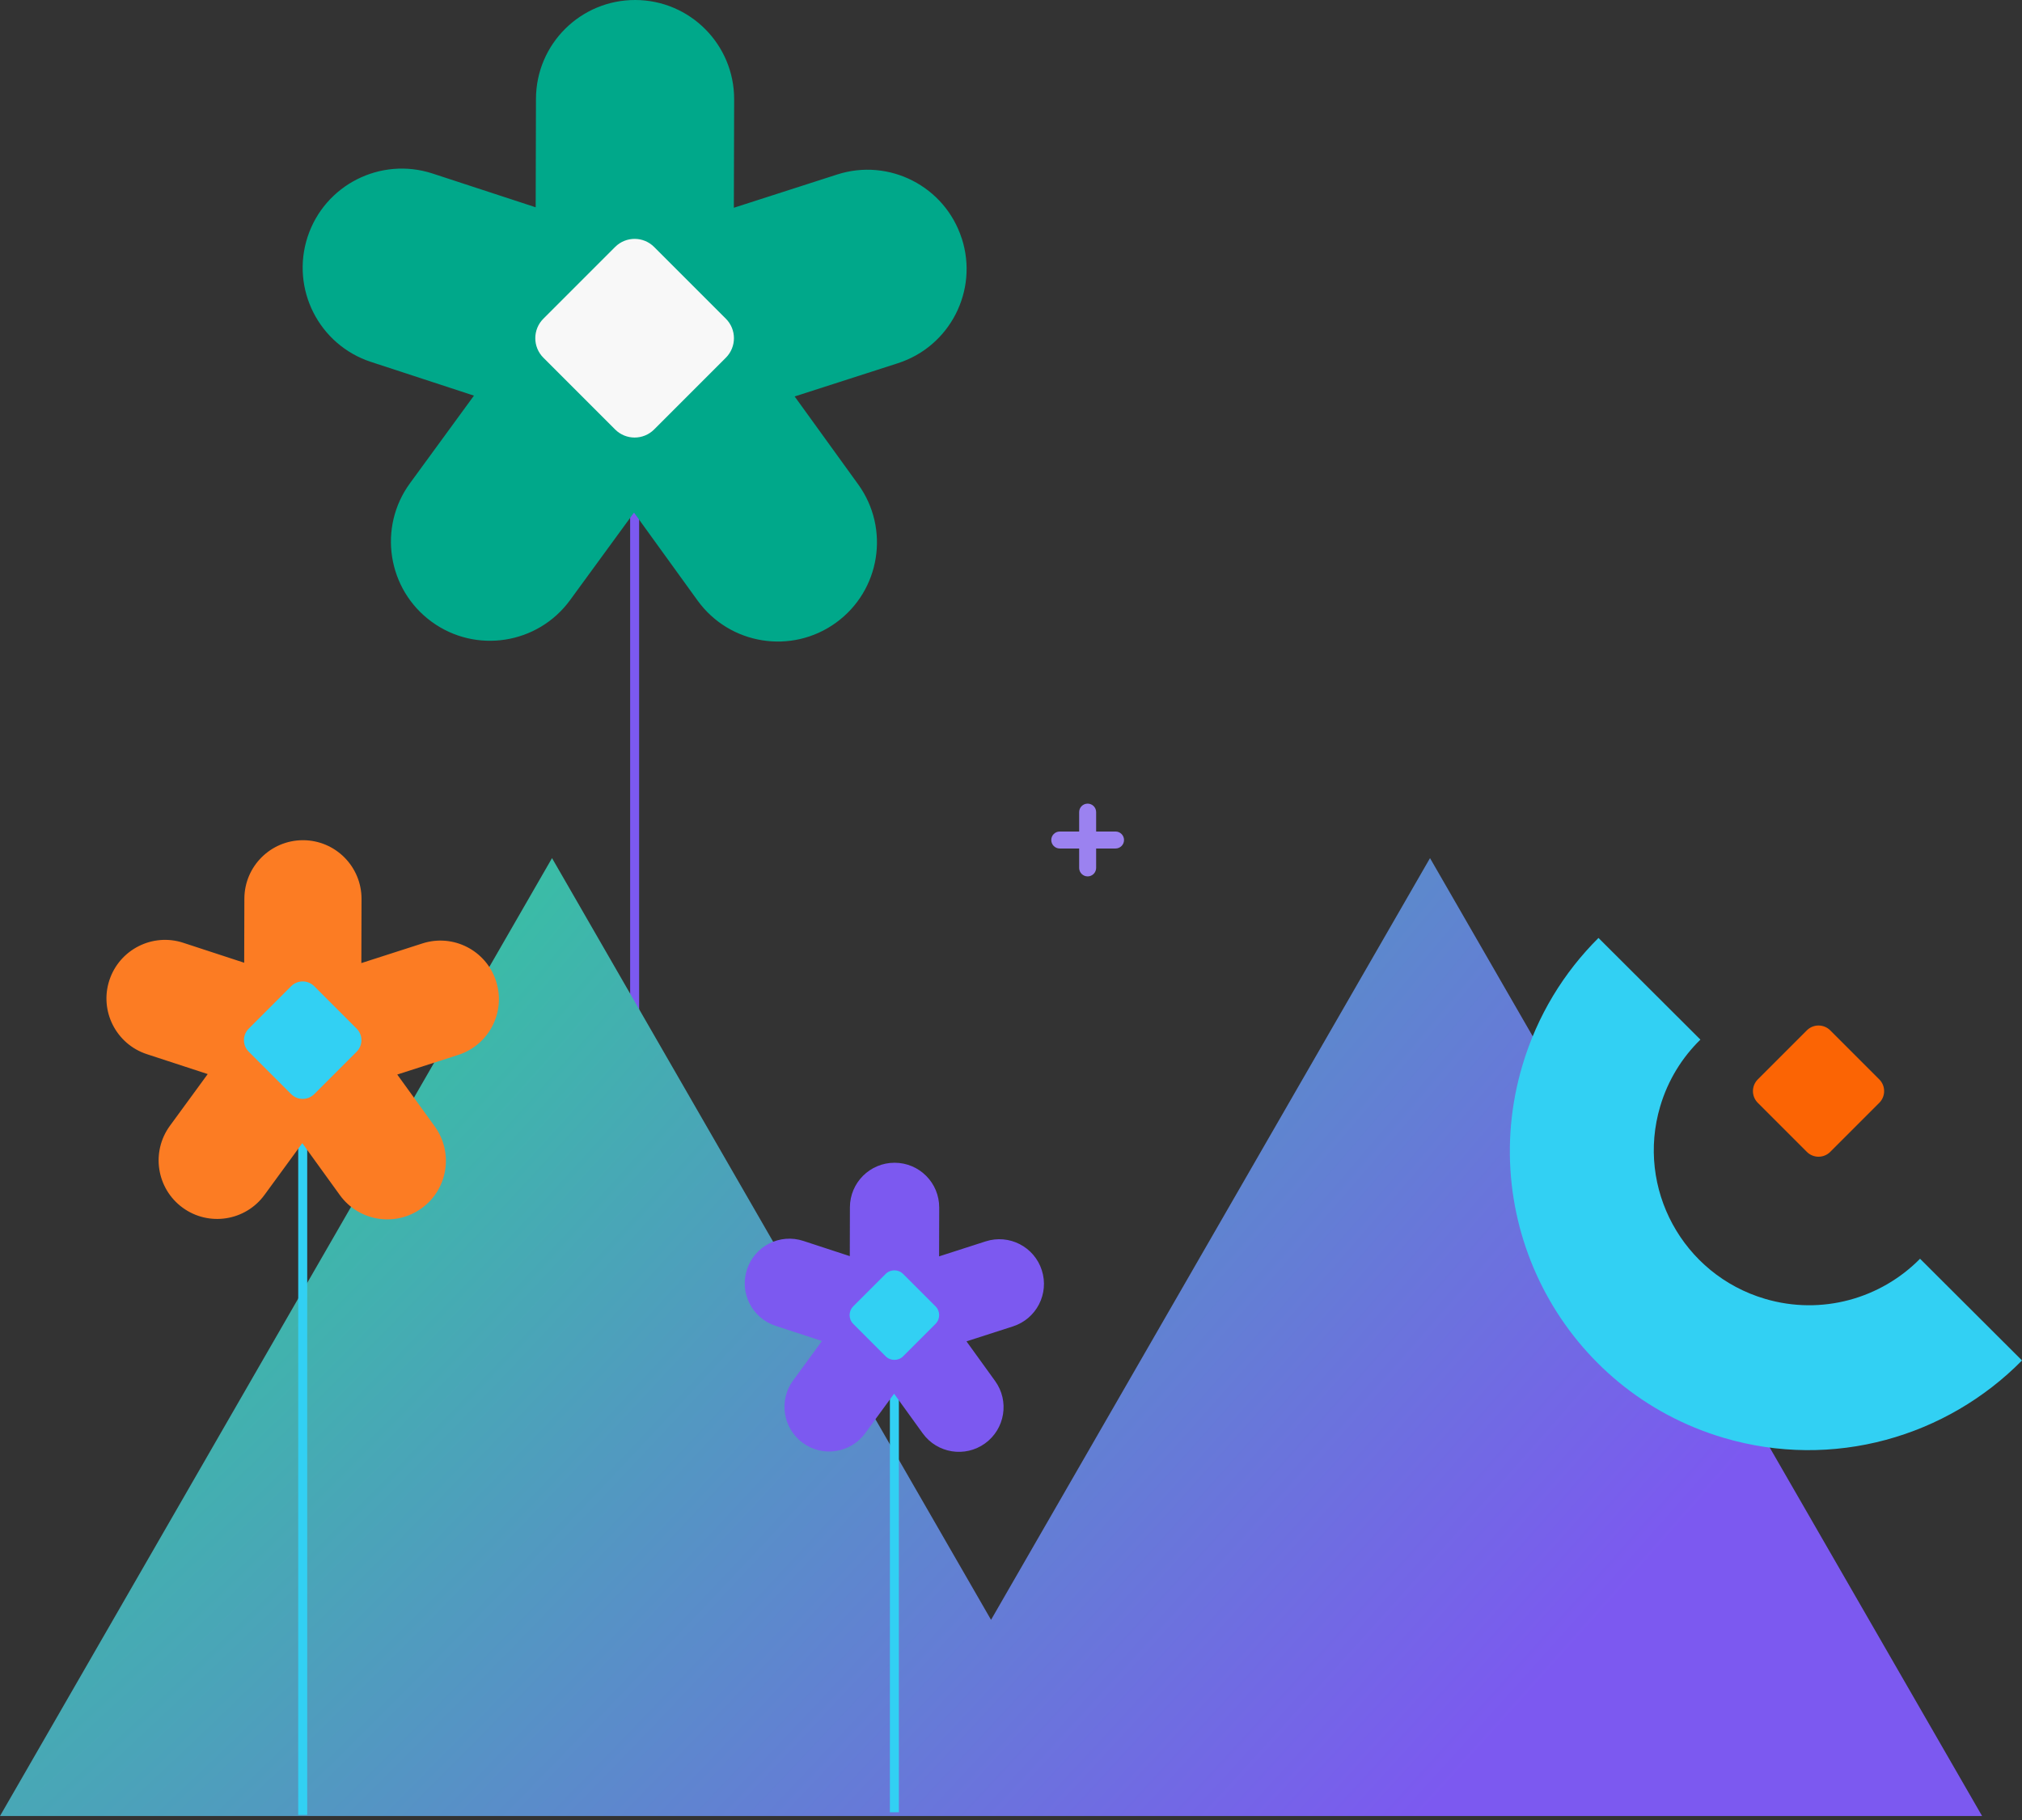 <svg width="450" height="405" viewBox="0 0 450 405" fill="none" xmlns="http://www.w3.org/2000/svg">
<rect x="0" y="0" width="450" height="405" fill="#333333" stroke="none"/>
<path d="M141.241 75.263V363.913" stroke="#7C59F0" stroke-width="2" stroke-miterlimit="10"/>
<path d="M214.04 53.068C210.304 41.471 197.877 35.102 186.293 38.838L163.32 46.232L163.385 22.104C163.411 9.924 153.565 0.026 141.385 5.11546e-05C129.204 -0.026 119.307 9.82 119.281 22L119.216 46.128L96.282 38.617C84.711 34.83 72.258 41.134 68.457 52.705C64.669 64.276 70.974 76.729 82.544 80.529L105.479 88.04L91.249 107.524C84.062 117.357 86.215 131.159 96.048 138.345C105.881 145.531 119.683 143.378 126.869 133.545L141.099 114.062L155.239 133.623C162.373 143.495 176.162 145.713 186.034 138.579C195.906 131.444 198.124 117.655 190.989 107.783L176.85 88.222L199.823 80.828C211.42 77.092 217.789 64.665 214.053 53.081L214.04 53.068Z" fill="#00A88A"/>
<path d="M161.543 70.922L145.574 54.953C143.178 52.557 139.293 52.557 136.897 54.953L120.927 70.922C118.531 73.318 118.531 77.203 120.927 79.599L136.897 95.569C139.293 97.965 143.178 97.965 145.574 95.569L161.543 79.599C163.939 77.203 163.939 73.318 161.543 70.922Z" fill="#F8F8F8"/>
<path d="M441.118 404.112L0 404.112L122.854 190.954L220.559 360.454L318.252 190.954L441.118 404.112Z" fill="url(#paint0_radial_1718_3729)"/>
<path d="M199.047 292.652V403.283" stroke="#32D0F3" stroke-width="2" stroke-miterlimit="10"/>
<path d="M231.853 282.65C230.167 277.423 224.576 274.556 219.349 276.242L208.997 279.576L209.023 268.706C209.036 263.218 204.6 258.756 199.112 258.743C193.625 258.73 189.163 263.167 189.15 268.654L189.124 279.524L178.785 276.138C173.571 274.426 167.954 277.267 166.242 282.482C164.529 287.696 167.37 293.313 172.585 295.026L182.924 298.411L176.502 307.193C173.259 311.63 174.232 317.843 178.669 321.086C183.105 324.329 189.319 323.356 192.562 318.92L198.983 310.138L205.352 318.959C208.569 323.408 214.782 324.407 219.232 321.19C223.681 317.973 224.68 311.759 221.463 307.31L215.094 298.489L225.445 295.155C230.673 293.469 233.54 287.878 231.853 282.65Z" fill="#7C59F0"/>
<path d="M208.201 290.695L201.001 283.494C199.922 282.415 198.172 282.415 197.093 283.494L189.893 290.695C188.814 291.774 188.814 293.523 189.893 294.602L197.093 301.803C198.172 302.882 199.922 302.882 201.001 301.803L208.201 294.602C209.28 293.523 209.28 291.774 208.201 290.695Z" fill="#32D0F3"/>
<path d="M67.37 231.475V403.858" stroke="#32D0F3" stroke-width="2" stroke-miterlimit="10"/>
<path d="M110.411 218.347C108.206 211.498 100.864 207.723 94.001 209.941L80.42 214.312L80.459 200.043C80.472 192.844 74.66 186.994 67.461 186.968C60.262 186.955 54.411 192.766 54.385 199.966L54.346 214.235L40.791 209.798C33.955 207.554 26.587 211.29 24.343 218.126C22.098 224.962 25.834 232.33 32.67 234.575L46.226 239.011L37.807 250.53C33.566 256.341 34.837 264.501 40.648 268.742C46.459 272.984 54.619 271.713 58.861 265.902L67.279 254.383L75.633 265.941C79.849 271.778 87.995 273.088 93.833 268.872C99.67 264.656 100.98 256.51 96.764 250.673L88.41 239.115L101.992 234.743C108.841 232.538 112.616 225.196 110.398 218.334L110.411 218.347Z" fill="#FC7C23"/>
<path d="M79.371 228.898L69.933 219.459C68.514 218.041 66.214 218.041 64.796 219.459L55.358 228.898C53.939 230.316 53.939 232.616 55.358 234.035L64.796 243.473C66.214 244.891 68.514 244.891 69.933 243.473L79.371 234.035C80.79 232.616 80.79 230.316 79.371 228.898Z" fill="#32D0F3"/>
<path d="M427.31 280.105C418.638 288.914 405.498 292.778 392.801 289.026C374.502 283.616 364.062 264.434 369.486 246.175C371.219 240.342 374.361 235.314 378.429 231.345L355.745 208.717C348.058 216.356 342.109 225.982 338.808 237.108C328.309 272.443 348.37 309.537 383.616 319.957C408.004 327.166 433.264 319.716 450 302.739L427.316 280.111L427.31 280.105Z" fill="#32D0F3"/>
<path d="M418.237 240.195L407.326 229.284C405.886 227.844 403.552 227.844 402.112 229.284L391.201 240.195C389.761 241.635 389.761 243.969 391.201 245.409L402.112 256.32C403.552 257.76 405.886 257.76 407.326 256.32L418.237 245.409C419.676 243.969 419.676 241.635 418.237 240.195Z" fill="#FB6404"/>
<path d="M248.266 188.815C249.309 188.815 250.155 187.969 250.155 186.926C250.155 185.882 249.309 185.037 248.266 185.037H235.85C234.807 185.037 233.961 185.882 233.961 186.926C233.961 187.969 234.807 188.815 235.85 188.815H248.266Z" fill="#9B82F0"/>
<path d="M240.169 193.133C240.169 194.176 241.015 195.022 242.058 195.022C243.101 195.022 243.947 194.176 243.947 193.133V180.717C243.947 179.674 243.101 178.828 242.058 178.828C241.015 178.828 240.169 179.674 240.169 180.717V193.133Z" fill="#9B82F0"/>
<defs>
<radialGradient id="paint0_radial_1718_3729" cx="0" cy="0" r="1" gradientUnits="userSpaceOnUse" gradientTransform="translate(41.927 207.702) rotate(42.441) scale(337.68 1442.68)">
<stop stop-color="#2FCD9A"/>
<stop offset="1" stop-color="#7C59F0"/>
</radialGradient>
</defs>
</svg>
